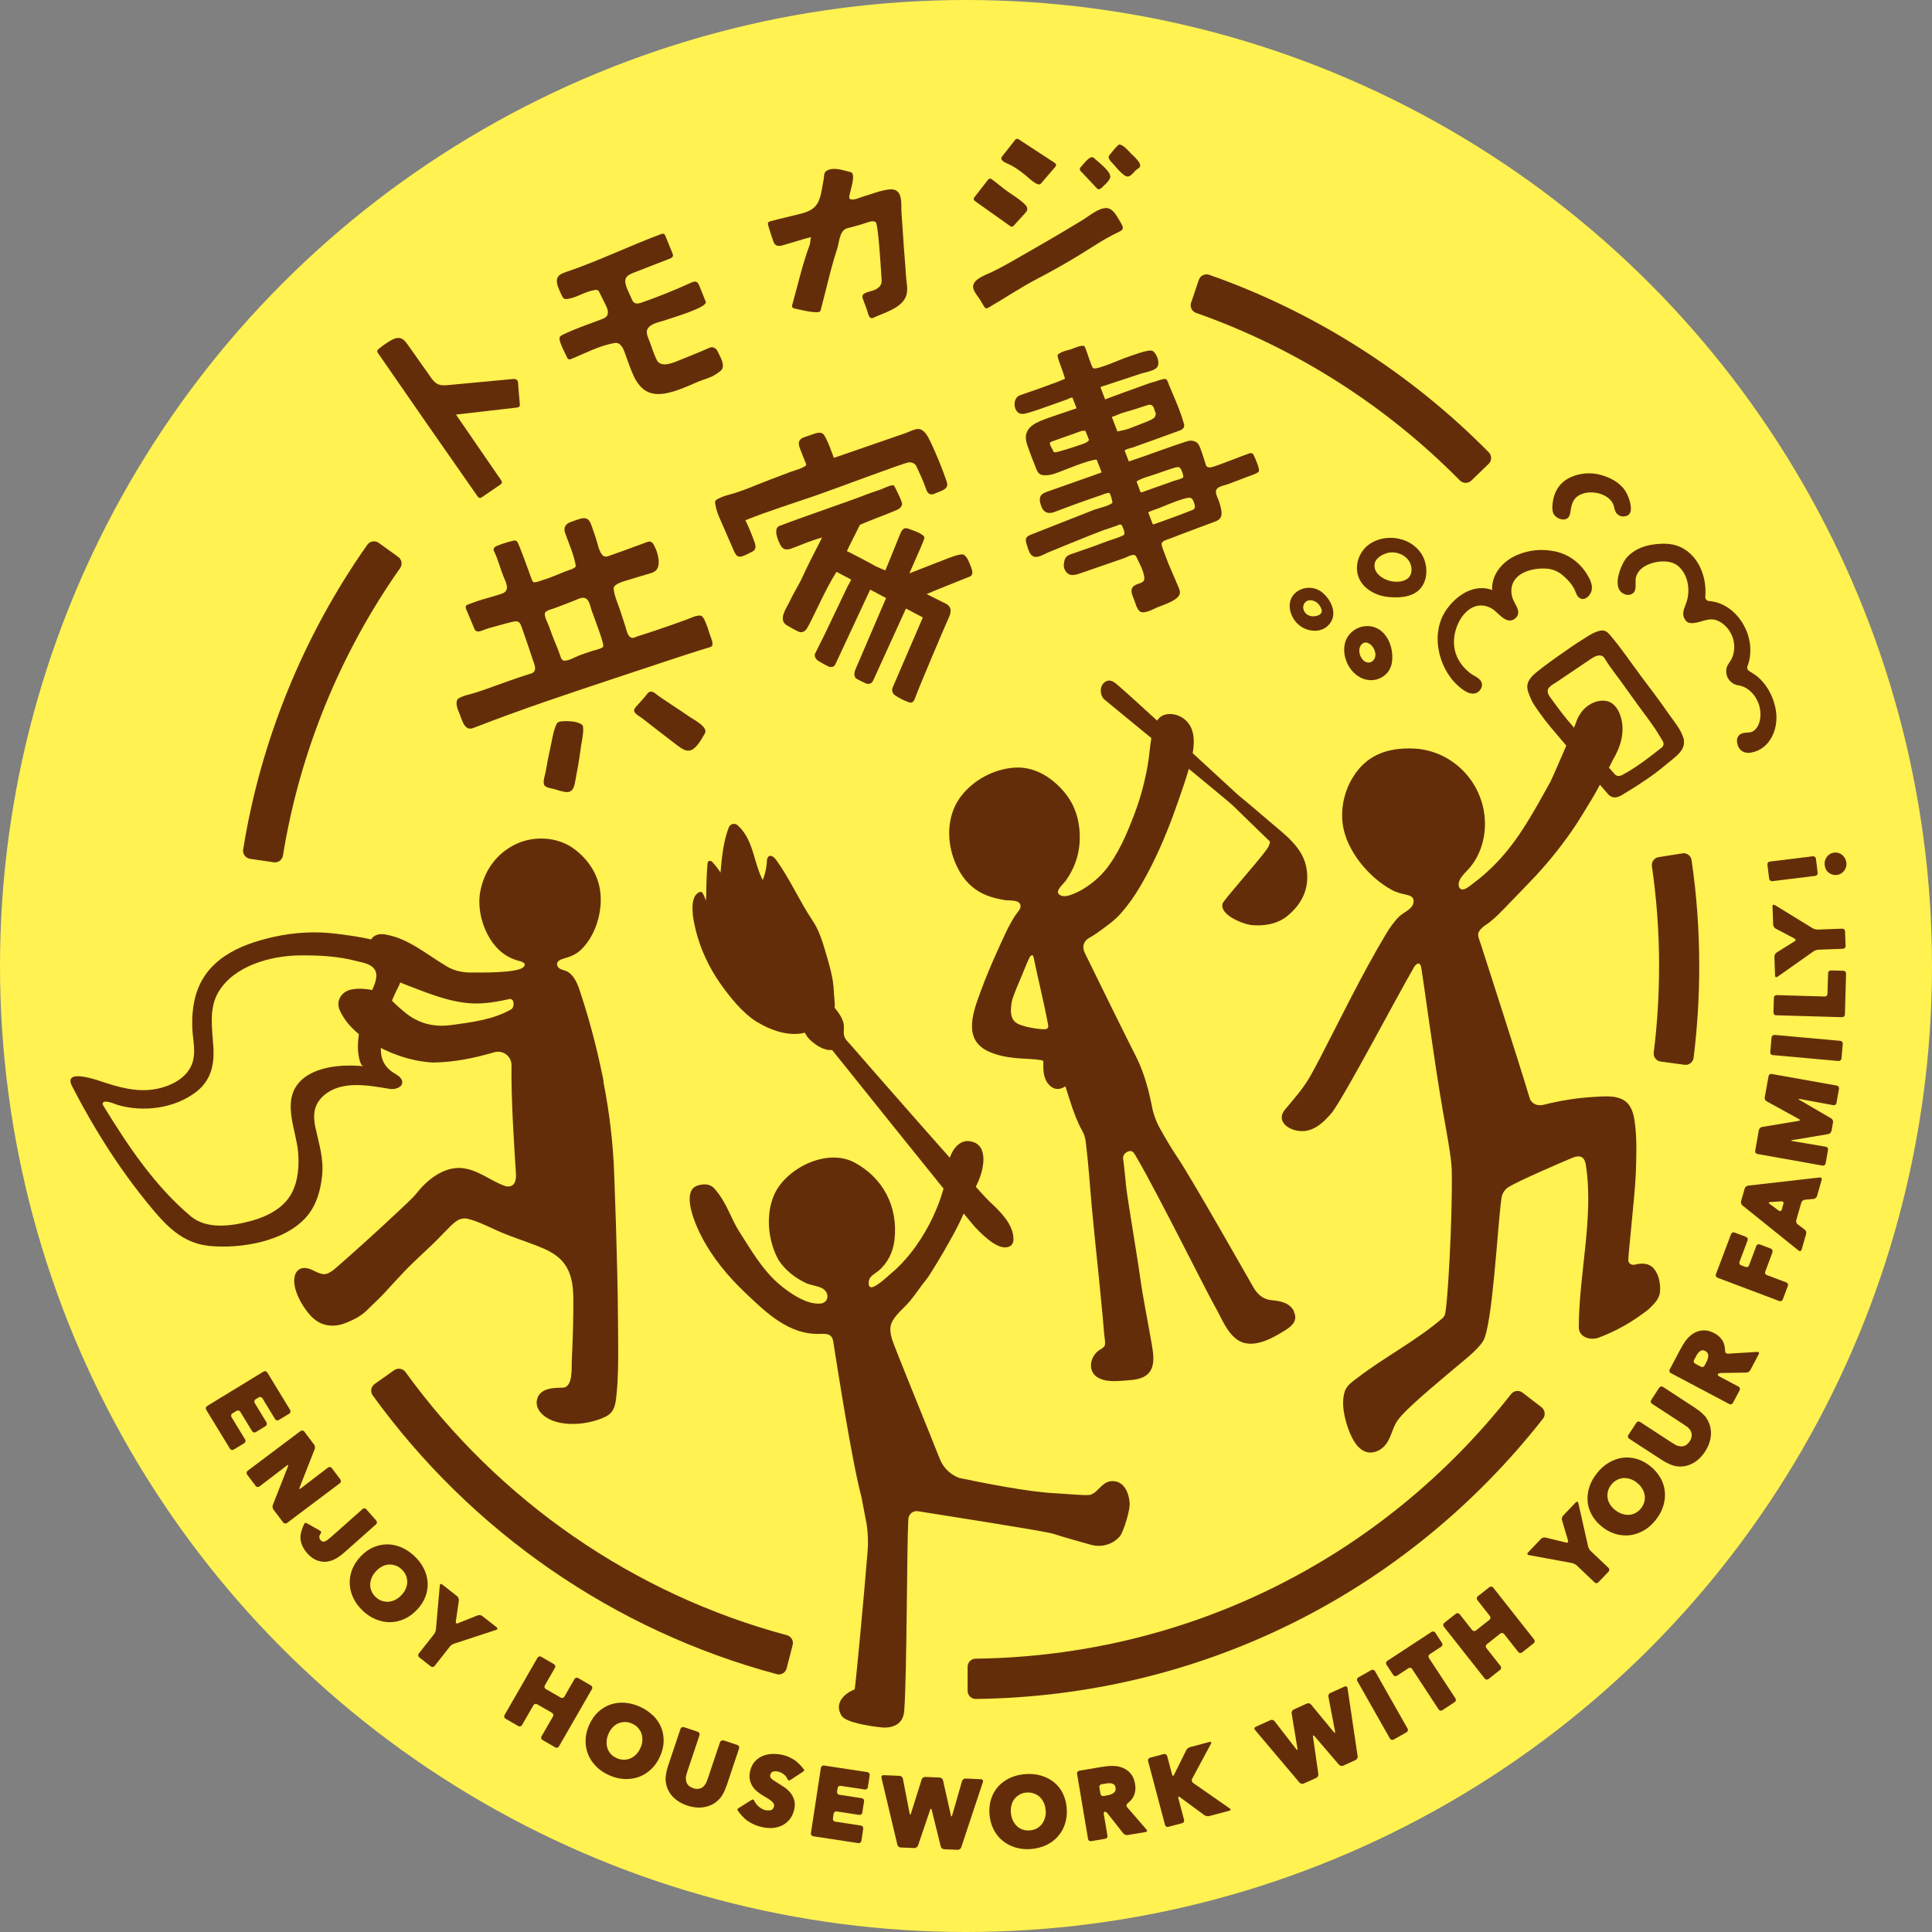 <?xml version="1.0" encoding="UTF-8"?>
<svg id="_レイヤー_1" data-name="レイヤー 1" xmlns="http://www.w3.org/2000/svg" width="274.82" height="274.82" viewBox="0 0 274.82 274.82">
  <rect x="0" y="0" width="274.82" height="274.82" fill="#808080" stroke="none"/>
  <defs>
    <style>
      .cls-1 {
        fill: #fff251;
      }

      .cls-2 {
        fill: #642d0a;
      }
    </style>
  </defs>
  <circle class="cls-1" cx="137.41" cy="137.41" r="137.41"/>
  <g>
    <path class="cls-2" d="M73.52,54.03c-.12-.1-.32-.14-.64-.11-3.03.28-6.05.57-9.08.85-.5.05-1.03.09-1.5-.12-.48-.21-.8-.66-1.1-1.09-1.07-1.51-2.13-3.02-3.2-4.53-.27-.38-.56-.77-1-.91-.52-.16-1.07.1-1.54.38-.56.34-1.09.71-1.59,1.13-.09.07-.17.15-.2.26-.03.14.05.27.13.38,4.67,6.77,9.36,13.52,14.08,20.26.1.14.22.29.38.3.12,0,.24-.07.34-.14.85-.58,1.7-1.16,2.54-1.74.11-.07.22-.16.25-.29.03-.13-.05-.26-.13-.38-2.13-3.1-4.27-6.21-6.4-9.31,2.87-.33,5.75-.66,8.62-.99.15-.02.32-.05.41-.17.07-.1.06-.24.05-.37-.07-.77-.13-1.54-.2-2.32-.04-.51,0-.93-.25-1.12Z"/>
    <path class="cls-2" d="M101.73,49.57c-.21-.19-.48-.25-.91-.06-1.29.58-2.61,1.1-3.92,1.63-.81.33-2.44,1.11-3.23.4-.17-.16-.28-.38-.37-.59-.33-.74-.59-1.5-.85-2.26-.19-.54-.64-1.29-.35-1.87.43-.86,1.85-1.01,2.66-1.32.61-.23,5.96-1.76,5.63-2.58-.28-.71-.57-1.41-.85-2.12-.35-.87-.57-.9-1.46-.49-2.22,1.01-4.48,1.92-6.78,2.72-.36.12-.78.24-1.09.02-.2-.14-.3-.37-.38-.59-.27-.69-1.1-2-.84-2.79.15-.46.64-.68,1.09-.86,1.72-.67,3.44-1.34,5.17-2.01.19-.07.39-.17.46-.36.05-.15-.01-.31-.07-.45-.33-.8-.65-1.61-.98-2.41-.04-.11-.09-.22-.19-.29-.14-.09-.33-.03-.49.03-4.52,1.68-8.87,3.82-13.44,5.36-.47.16-1,.35-1.22.8-.22.43-.08.96.09,1.41.16.43.35.85.56,1.26.06.12.13.24.25.32.14.09.32.08.48.06,1.37-.19,2.55-1.09,3.92-1.28.14-.02.29-.03.41.04.12.07.18.19.24.31.29.59.59,1.18.88,1.77.25.5.49,1.13.17,1.58-.17.24-.46.36-.73.46-1.87.72-3.74,1.32-5.55,2.21-.15.07-.3.15-.39.28-.34.46.82,2.48,1.04,3,.07.18.28.27.47.2,2.05-.82,3.94-1.88,6.15-2.29.13-.02.25-.05.38-.03.81.09,1.11,1.2,1.34,1.84.37,1.01.72,2.07,1.19,3.03.44.89,1.08,1.72,1.98,2.12,1.42.62,3.15.1,4.52-.4.88-.32,1.73-.72,2.6-1.08.84-.35,1.8-.56,2.55-1.08.24-.17.64-.41.81-.65.39-.59-.08-1.52-.35-2.07-.17-.35-.32-.71-.54-.91Z"/>
    <path class="cls-2" d="M127.51,27.12c-.07-.04-.14-.08-.23-.11-.26-.09-.55-.09-.83-.06-1.25.14-2.53.69-3.74,1.03-.41.12-1.71.74-1.9.17-.14-.41,1.14-3.45.18-3.67-1-.23-2.23-.72-3.23-.28-.16.07-.31.16-.4.3-.18.29-.13.74-.2,1.07-.28,1.22-.33,2.97-1.29,3.88-.51.49-1.19.75-1.88.93-1.5.39-3.01.71-4.5,1.12-.19.05-.3.25-.25.44.22.8.49,1.57.75,2.36.26.77.77.77,1.43.57,1.09-.33,2.18-.65,3.26-.97.07-.02.67-.14.69-.2-.12.41-.07.78-.21,1.17-1.03,2.78-1.68,5.7-2.48,8.55-.03.1-.01.2.04.29s.14.14.24.16c.54.1,3.59.92,3.75.34.8-2.92,1.42-5.94,2.37-8.8.28-.83.32-2.43,1.23-2.86.21-.1.45-.14.67-.2.77-.21,1.52-.41,2.28-.67.37-.12.95-.34,1.31-.08.39.28.82,7.98.84,8.27.05.71-.44,1.13-1.04,1.39-.41.18-1.66.31-1.7.9,0,.14.04.27.09.4.18.49.37.99.55,1.48.11.29.23,1.06.56,1.19.05.02.1.03.14.03s.1-.01.15-.03c1.47-.71,3.75-1.26,4.59-2.81.54-.99.18-2.18.12-3.24-.1-1.79-.29-3.58-.39-5.37-.07-1.2-.17-2.4-.25-3.6-.06-.9.17-2.52-.72-3.08Z"/>
    <path class="cls-2" d="M147.59,26.19c.2.07.36.06.47-.07l2.07-2.41c.07-.08.1-.18.08-.28-.01-.1-.07-.19-.16-.25-1.73-1.13-3.44-2.24-5.16-3.37-.16-.1-.36-.07-.48.08l-1.9,2.41c-.06.08-.09.18-.07.28.06.41.85.68,1.17.83.84.4,1.57.97,2.3,1.55.26.2,1.1,1.04,1.68,1.23Z"/>
    <path class="cls-2" d="M156.05,26.81c.07.08.17.11.27.11.26,0,.56-.39.74-.55.33-.3.62-.59.82-.99.42-.87-1.74-2.36-2.26-2.9-.54-.56-1.58,1-1.91,1.31-.14.14-.15.36-.02.51.79.84,1.58,1.68,2.36,2.51Z"/>
    <path class="cls-2" d="M159.71,32.5c.02-.1.01-.21-.04-.34-.13-.35-.39-.71-.58-1.04-.36-.62-.88-1.5-1.7-1.52-1.13-.03-2.43,1.11-3.35,1.67-1.23.75-2.47,1.49-3.71,2.22-1.51.89-3.03,1.77-4.56,2.64-1.55.88-3.14,1.84-4.78,2.61-.81.38-2.74,1.02-2.56,2.2.08.56.72,1.27,1.01,1.75.2.33.4.67.6,1,.07.11.19.18.31.17.06,0,.12-.02.17-.05,2.37-1.37,4.64-2.91,7.06-4.17,1.99-1.04,3.95-2.14,5.87-3.31s3.59-2.34,5.54-3.26c.35-.17.66-.3.72-.57Z"/>
    <path class="cls-2" d="M160.15,25.05c.07.03.15.05.23.06.52.02.91-.71,1.31-.99.14-.1.29-.18.4-.31.46-.54-.89-1.64-1.24-2-.24-.25-1.36-1.57-1.79-1.17-.47.44-.84.94-1.25,1.45-.04.05-.09.11-.1.18-.09.4.56.95.79,1.22.43.5.85,1.01,1.38,1.4.09.06.18.13.28.17Z"/>
    <path class="cls-2" d="M143.71,32.17c.06.05.14.07.21.07.1,0,.19-.04.26-.12.57-.63,1.15-1.25,1.71-1.88.44-.49.24-.85-.24-1.3-.71-.67-1.56-1.16-2.35-1.72-.77-.55-1.48-1.18-2.25-1.74-.16-.11-.38-.08-.49.07l-1.97,2.53c-.06.08-.09.18-.07.27.01.1.07.18.15.24l5.04,3.58Z"/>
    <path class="cls-2" d="M101.83,72.14c.13.54.3,1.02.54,1.57.68,1.56,1.36,3.13,2.04,4.69.15.33.34.71.7.77.53.09,1.28-.42,1.75-.62.88-.38.62-1.06.34-1.79-.35-.94-.74-1.86-1.17-2.76,3.35-1.34,6.84-2.42,10.26-3.6,2.39-.82,12.15-4.52,12.98-4.63.5-.06.92.21,1.08.55.47,1.02.95,2.01,1.32,3.08.09.27.18.54.38.74.37.36.84.11,1.23-.06.51-.23,1.38-.41,1.46-1.08.02-.2-.04-.4-.11-.6-.66-1.91-1.43-3.79-2.3-5.62-.32-.66-.85-1.74-1.72-1.76-.55,0-1.25.4-1.77.58-.67.23-1.35.47-2.02.7-2.73.94-5.47,1.89-8.2,2.83-.03,0-1.05-3.11-1.6-3.45-.36-.23-.84-.1-1.25.04-.39.13-.78.27-1.17.4-.34.12-.72.26-.88.58-.19.36-.04.79.1,1.17.5,1.3.35.87.86,2.18.15.38-1.98.98-2.33,1.11-.95.36-1.89.72-2.84,1.08-1.95.74-3.93,1.65-5.94,2.17-.52.13-1.02.33-1.49.58-.14.07-.29.16-.34.31-.04.12-.02.25,0,.37.03.16.07.32.1.47Z"/>
    <path class="cls-2" d="M82.95,103.47c-.03-.2-.09-.34-.19-.41-.54-.34-1.2-.45-1.83-.47-.4-.01-1.45-.09-1.71.31-.02.03-.04.07-.06.11-.48,1.01-.64,2.32-.88,3.4-.26,1.13-.47,2.27-.67,3.42-.09.52-.56,1.65-.02,2.03.34.23.87.28,1.25.39.53.16,1.06.34,1.61.41,1.17.14,1.26-.95,1.43-1.83.13-.67.25-1.35.37-2.03.15-.87.28-1.74.39-2.61.05-.42.41-1.97.3-2.74Z"/>
    <path class="cls-2" d="M99.92,104.91c.12-.2.23-.39.34-.57.58-.95-1.8-2.07-2.41-2.54-.76-.55-3.68-2.42-4.3-2.9-.18-.14-.34-.29-.54-.4s-.44-.16-.64-.07c-.17.08-.29.24-.4.39-.36.47-.79.9-1.17,1.35-.18.22-.57.55-.6.85-.05.48.84.91,1.16,1.16,1.67,1.31,3.35,2.61,5.04,3.89.65.49,1.4,1.02,2.2.48.54-.37.96-1.03,1.33-1.64Z"/>
    <path class="cls-2" d="M251.43,97.92c-.4-.64-.88-1.21-1.44-1.68-.08-.07-.72-.52-1.18-.79-.23-.14-.34-.43-.24-.68.75-1.93.47-4.32-.79-6.28-1.14-1.78-2.86-2.86-4.7-3-.3-.02-.54-.3-.51-.6.18-2.09-.43-4.19-1.65-5.63-1.07-1.26-2.52-1.93-4.2-1.92-.03,0-.06,0-.09,0-2.32.03-4.01.66-5.18,1.91-.64.68-1.63,2.86-1.27,4.24.13.49.45.85.92,1.04.29.12.63.13.93.01.99-.41.45-1.72.7-2.51.18-.57.58-1.06,1.08-1.39,1.15-.76,3.18-1.08,4.44-.43.3.15.56.38.79.63.72.78,1.07,1.84,1.12,2.89.03.54-.03,1.08-.16,1.6-.2.81-.82,1.69-.45,2.54.12.27.3.54.57.67.26.12.56.11.84.08,1.07-.11,2.06-.76,3.13-.42,1,.32,1.82,1.19,2.24,2.13.43.95.48,2.05.14,3.03-.17.49-.47.84-.72,1.28-.27.46-.25,1.12-.06,1.6.25.63.87,1.15,1.55,1.24,1.47.2,2.6,1.5,3,2.87.24.83.26,1.8-.05,2.61-.15.4-.4.77-.76,1.02-.45.3-.97.18-1.46.3-.26.06-.52.19-.68.41-.19.24-.24.57-.2.87.14,1.07.89,1.68,1.97,1.5,2.68-.45,3.9-3.29,3.59-5.75-.15-1.16-.56-2.35-1.2-3.38Z"/>
    <path class="cls-2" d="M193.16,79.76c-.21.78-.19,1.61.11,2.38.65,1.65,2.47,2.6,4.16,2.77,1.34.13,2.88.11,4.04-.68,1.6-1.09,1.76-3.44.94-5.07-1.33-2.63-4.98-3.41-7.43-1.88-.9.56-1.55,1.47-1.82,2.48ZM197.69,78.6c1.61-.21,3.32,1,3.07,2.76-.2,1.36-1.85,1.55-2.95,1.3-1.12-.25-2.54-1.18-2.26-2.52.17-.82,1.22-1.37,1.98-1.52.05-.01.11-.02.16-.03Z"/>
    <path class="cls-2" d="M231.65,70.76c-.12-.33-.27-.64-.46-.93-.8-1.23-2.19-1.93-3.57-2.3-1.4-.37-3-.23-4.3.4-1.55.74-2.33,2.14-2.48,3.82-.04.41-.05.84.1,1.23.3.79,1.78,1.36,2.27.45.14-.26.17-.56.21-.84.07-.49.18-.98.44-1.41,1.18-1.92,5.3-1.3,5.74.97.08.4.22.81.55,1.06.36.28.79.31,1.21.18,1.03-.33.55-1.91.29-2.63Z"/>
    <path class="cls-2" d="M192.02,95.02c.62.91,1.6,1.63,2.73,1.72,1.51.13,2.94-.85,3.22-2.38s-.18-3.4-1.34-4.47c-.28-.26-.61-.47-.97-.61-1.77-.71-3.83.32-4.33,2.15-.32,1.18-.02,2.54.69,3.59ZM195.62,93.44c-.16.62-.81,1.05-1.46.66-.6-.36-.95-1.28-.75-1.96.1-.33.38-.68.74-.74.24-.04.47.06.67.19.47.31.73.82.82,1.36.03.17.01.33-.03.48Z"/>
    <path class="cls-2" d="M183.65,87.29c.14.38.34.75.59,1.07.15.19.32.36.5.52,1.38,1.17,3.67,1.23,4.63-.5.8-1.44-.18-3.23-1.34-4.15-1.06-.84-2.64-.82-3.68.03-.95.77-1.08,1.97-.7,3.04ZM186.61,85.4c.34.06.68.24.89.47.25.28.6.8.5,1.19-.05.18-.2.32-.36.41-.63.33-1.53.27-1.99-.32-.64-.81-.09-1.94.97-1.75Z"/>
    <path class="cls-2" d="M56.79,140.07c.42-.85.8-1.72.87-2.55.13-1.51-1.59-2.67-2.78-3.19-2.08-.9-4.6-1.18-6.83-1.48-3.03-.41-6.12-.25-9.11.42-4.98,1.11-9.82,3.25-11.19,8.66-.34,1.36-.44,2.77-.4,4.16.04,1.77.62,3.62-.07,5.34-.84,2.08-3.2,3.16-5.28,3.51-2.61.44-5.2-.3-7.65-1.13-.92-.31-5.38-1.79-4.1.69,2.03,3.94,4.28,7.77,6.81,11.42,1.28,1.84,2.62,3.63,4.04,5.36,2.39,2.92,4.71,5.55,8.69,5.95,4.46.44,10.89-.63,13.92-4.28,1.33-1.6,1.9-3.68,2.11-5.72.25-2.42-.44-4.48-.94-6.79-.36-1.66-.37-3.29,1.24-4.66,2.55-2.16,6.38-1.37,9.37-.88.62.1,1.77-.18,1.73-.99-.03-.68-.82-1.03-1.3-1.35-1.98-1.28-1.92-3.23-1.54-5.34.32-1.74.83-3.43,1.46-5.08.25-.65.62-1.34.97-2.05ZM53.52,139.06c-.1.84-.58,1.75-.85,2.4-.96,2.38-1.83,5.22-1.75,7.81.01.4.2,2.34.8,2.4-2.98-.31-7.47-.03-9.44,2.64-2.05,2.77-.1,6.62.13,9.64.15,1.93.01,3.97-.89,5.72-1.12,2.16-3.47,3.36-5.73,3.98-2.74.75-6.36,1.31-8.68-.66-5.13-4.33-8.9-9.99-12.38-15.66-.05-.09-.11-.18-.12-.28-.06-.81,1.83.03,2.12.12,3.64,1.08,8.11.51,11.17-1.85,2.12-1.64,2.61-3.86,2.45-6.4-.16-2.6-.68-5.41.71-7.79,2.22-3.77,7.46-5.18,11.56-5.23,2.74-.03,5.5.12,8.07.8.88.23,2.03.37,2.59,1.18.24.34.29.76.24,1.19Z"/>
    <path class="cls-2" d="M181.11,186.62s.01.02.02.03c0,.01.01.02.02.03-.01-.02-.03-.04-.04-.06Z"/>
    <path class="cls-2" d="M140.82,170.99s-.02-.02-.02-.02c-2-1.96-19.35-21.79-19.77-22.31-.28-.34-.68-.67-.86-1.06-.3-.62-.03-1.35-.17-2-.19-.85-.73-1.59-1.28-2.26.09-.49-.1-1.78-.11-2.28-.05-1.9-.66-3.86-1.19-5.68-.46-1.58-.94-3.09-1.83-4.42-1.86-2.77-3.19-5.86-5.14-8.58-.15-.21-.31-.42-.54-.54-.47-.26-.69,0-.78.4,0-.01-.02-.03-.03-.04-.02,1.02-.22,2.05-.61,2.99-.74-1.44-1.05-3.06-1.59-4.59-.42-1.2-1.04-2.4-1.99-3.22-.4-.35-1.04-.19-1.24.31-.78,2.03-.99,4.26-1.18,6.43-.35-.55-.75-1.07-1.21-1.55-.22-.23-.61-.1-.63.21-.13,1.46-.17,2.91-.19,4.37,0,.32-.03.65-.05.98-.11-.34-.23-.68-.41-1-.06-.11-.14-.23-.26-.26-.08-.02-.16,0-.23.03-.36.14-.63.45-.77.81-.52,1.31-.07,3.42.26,4.74.68,2.67,1.89,5.22,3.47,7.47,1.35,1.91,3.2,4.23,5.21,5.45,1.78,1.08,4.04,1.94,6.2,1.65.2-.03.41-.07.61-.12.18.35.4.69.69.97.75.73,2.01,1.63,3.18,1.48.26.32,19.33,24.13,20.3,25.16,1.63,1.74,3.67,3.49,5,2.76.04-.02.07-.04.11-.07.16-.14.28-.3.34-.51.05-.17.06-.34.05-.52-.06-2.1-1.92-3.85-3.33-5.19Z"/>
    <path class="cls-2" d="M100.94,90.2c-.19-.71-.44-1.42-.76-2.08-.13-.26-.33-.56-.62-.56-.66,0-1.3.36-1.91.58-.71.26-1.42.51-2.13.76-1.6.56-3.21,1.11-4.83,1.61-.26.08-.55.29-.82.22-.61-.16-.75-1.12-.91-1.61-.24-.71-.46-1.42-.69-2.13-.33-1.03-.89-2.19-.98-3.26-.06-.67,1.61-1.09,2.03-1.22,1.01-.32,2.03-.61,3.04-.91.31-.09.62-.19.87-.39.87-.69.34-2.62-.09-3.42-.03-.05-.06-.11-.08-.16-.03-.07-.06-.14-.1-.2-.24-.39-.5-.48-.93-.32-1.08.4-2.17.8-3.26,1.2-.54.2-1.09.39-1.64.58-.38.13-.98.47-1.35.15-.58-.5-.76-1.73-1-2.42-.2-.59-.4-1.17-.6-1.76-.1-.28-.2-.57-.39-.81-.56-.7-1.54-.14-2.22.07-.28.09-.57.18-.81.34-.49.34-.55.85-.37,1.37.52,1.47,1.22,2.99,1.49,4.52.01.08.03.16,0,.23-.11.31-1.2.59-1.5.72-.63.26-1.25.52-1.89.76-.56.21-1.12.42-1.7.59-.23.07-.7.26-.94.14-.18-.1-.65-1.64-.67-1.64-.15-.46-1.28-3.44-1.47-3.84-.08-.16-.17-.34-.34-.4-.13-.05-.29-.02-.43.02-.77.19-1.48.4-2.21.7-.13.05-.26.11-.36.21s-.18.23-.16.37c0,.09.05.17.09.25.55,1.13.85,2.41,1.33,3.57.34.82.97,1.95-.18,2.39-.94.36-2.62.76-3.57,1.09-.42.15-.84.31-1.26.46-.14.05-.29.11-.35.24-.07.15,0,.32.05.47.38.9.76,1.81,1.14,2.71.04.1.09.21.17.29.13.13.33.17.51.14.43-.07.91-.33,1.34-.45.64-.18,3.4-.96,3.81-.99.6-.05.75.38.93.87.56,1.57,1.09,3.14,1.61,4.72.14.44.44,1.03.19,1.48-.21.37-.65.4-1.01.52-.52.17-1.03.33-1.55.51-.98.34-1.95.69-2.92,1.04-.86.31-1.72.62-2.59.91-.56.19-1.15.32-1.72.49-.3.09-1.03.34-1.18.62-.26.46.02,1.33.22,1.75.41.86.7,2.79,2.04,2.27,6.64-2.59,13.38-4.84,20.14-7.08,2.36-.78,4.72-1.56,7.08-2.35,2.14-.71,4.3-1.42,6.45-2.07.09-.03.18-.06.25-.12.36-.33-.17-1.36-.27-1.73ZM85.27,92.29c-.34.13-.71.21-1.01.3-.64.21-1.28.43-1.91.66-.49.18-1.93,1.05-2.38.6-.14-.14-.21-.35-.27-.54-.32-1-.78-1.96-1.14-2.94-.16-.45-.33-.9-.49-1.34-.15-.41-.81-1.57-.49-1.94.28-.32.87-.42,1.25-.56.49-.18.97-.36,1.46-.55.49-.19.97-.38,1.46-.57.57-.23,1.28-.67,1.8-.1.35.38.45,1.08.62,1.56.56,1.55,1.88,4.93,1.61,5.15-.14.12-.31.2-.5.27Z"/>
    <path class="cls-2" d="M137.15,78.93c-.43-.3-2.34.5-2.77.67-1.68.66-3.36,1.31-5.03,1.96.36-.83.73-1.65,1.09-2.47.32-.74.78-1.73,1.04-2.5.19-.56-1.45-1.08-2.14-1.34-.18-.07-.38-.14-.57-.11-.37.06-.58.46-.72.81-.57,1.41-1.14,2.81-1.71,4.22-.12.29-.4.97-.4.97,0,0-1.29-.51-1.67-.75-.41-.27-3.11-1.66-3.44-1.82-.12-.06-.24-.12-.36-.17-.03-.01,1.5-3.05,1.67-3.38.06-.11.11-.23.17-.35,0,0,0-.02.01-.02,1.72-.74,3.5-1.37,5.23-2.1.45-.19.69-.47.77-.81.08-.35-1.09-2.57-1.09-2.56,0-.03-.01-.06-.03-.08-.23-.29-1.56.4-1.83.49-.97.33-1.94.66-2.89,1.04-1.08.44-8.84,3.11-11.6,4.18-.98.38-.16,2.22.19,2.82.4.68,1.01.6,1.66.34,1.4-.54,2.78-1.13,4.22-1.51-.03.04-.06.09-.08.13-.12.22-.22.44-.33.66-.82,1.6-1.65,3.2-2.4,4.84-.52,1.16-1.28,2.29-1.82,3.48-.36.79-1.69,2.55-.46,3.33.04.03,1.66,1.02,2.01,1.03.24,0,.47-.06.66-.23.21-.19.34-.44.47-.68,1.33-2.56,2.45-5.24,3.99-7.68l2.08,1.1c-.11.34-.42.78-.54,1.05-.21.45-.43.89-.64,1.34-.43.89-.85,1.79-1.28,2.68-.43.89-.85,1.79-1.28,2.68-.37.78-1.39,2.76-1.4,2.81-.1.28.02.57.25.83s1.69,1.01,1.8,1.03c.2.03.42.04.6-.07.16-.1.24-.28.32-.45,1.63-3.49,3.25-6.98,4.88-10.47l2.26,1.2c-1.42,3.31-2.84,6.62-4.26,9.93-.16.37-.32.78-.21,1.16.03.1.07.19.13.27.12.18,1.52.82,1.6.83.23.04.45.03.64-.11.16-.12.25-.31.33-.49,1.53-3.37,3.07-6.73,4.6-10.1l2.4,1.27-4.29,9.96c-.17.4-.03.86.32,1.1.58.4,1.22.72,1.88.97.16.06.34.11.5.07.27-.08.39-.37.49-.64.49-1.41,4.41-10.62,4.68-11.18.28-.57.56-1.28.21-1.81-.17-.26-.46-.41-.74-.54-.84-.42-1.68-.83-2.51-1.25.33-.18,5.83-2.38,6-2.44.1-.04.2-.07.28-.13.19-.15.26-.42.22-.65-.06-.38-.28-.87-.43-1.24-.16-.4-.37-.85-.73-1.1Z"/>
    <path class="cls-2" d="M178.34,64.77c-.04-.09-.09-.19-.18-.25-.15-.11-.35-.06-.53,0-.56.17-4.58,1.79-5.29,1.94-.09.02-.19.04-.28.03-.19-.01-.44-.09-.5-.27-.23-.71-.3-.95-.54-1.68-.5-1.49-.64-1.67-1.4-1.84-.31-.07-.63.03-.93.12-2.19.7-5.9,2.1-8.12,2.82l-.6-1.56c.28-.24.91-.34,1.2-.44.5-.17,2.59-.93,3.09-1.11.99-.37,2.45-.89,3.44-1.25.28-.1.6-.23.7-.51.05-.13.07-.28.03-.42-.62-2.15-1.28-3.51-2.17-5.65-.1-.25-.14-.52-.34-.71-.04-.04-.08-.07-.13-.08-.04-.01-.09-.01-.13,0-.6.05-1.11.33-1.68.46-.52.12-1.01.35-1.53.52-.29.09-4.77,1.72-5.26,1.92l-.66-1.74c.3-.14.65-.23.96-.33.69-.23,4.07-1.36,4.76-1.58.63-.2,1.74-.37,2.24-.81.62-.54.12-1.94-.47-2.38-.03-.02-.07-.05-.1-.06-.65-.26-3.1.76-3.74.95-.57.17-4.15,1.8-4.67,1.52-.25-.13-.8-2.11-1.15-2.94-.03-.07-.06-.14-.12-.19-.09-.08-.23-.07-.35-.06-.67.07-1.35.49-2,.62-.44.09-.87.26-1.25.5-.07.04-.14.09-.18.17-.04.09-.03.19,0,.29.1.5.78,2.16,1.04,3.1-1.04.52-5.33,1.97-6.42,2.36-.91.32-.98,1.78-.33,2.39.57.53,1.43.1,2.07-.07.63-.17,4.34-1.52,4.95-1.73.17-.06.33-.16.5-.22.12-.04.21-.06.28-.04l.59,1.52c-1.15.41-4.05,1.33-5.17,1.81-1.61.69-2.46,1.62-1.85,3.4.43,1.27.71,1.92,1.19,3.17.34.9.55,1.2,1.63,1.14.5-.03.99-.19,1.47-.36.66-.23,4.53-1.87,5.59-1.86l.7,1.8s-.04.04-.06.05c-1.79.63-5.88,2.08-7.67,2.71-.86.3-1.22.65-1,1.59.29,1.26.93,1.74,2.19,1.24,1.38-.55,5.07-1.88,6.48-2.34.36-.12.69-.29,1.08-.32.02,0,.05,0,.07,0,.03.01.05.04.07.07.03.06.05.12.08.18l.1.25c.03.1.06.2.08.3.04.15.07.3.11.45.01.06.02.12-.01.17-.09.12-.4.25-.55.33-.22.13-1.73.54-1.97.63-.93.37-2.37.94-3.3,1.3-1.87.73-3.73,1.47-5.6,2.2-.68.27-1.03.47-.82,1.25.09.32.19.63.3.94.12.32.26.64.52.85.63.53,1.68-.2,2.3-.45.98-.4,1.96-.81,2.95-1.21.97-.4,1.93-.79,2.9-1.17.49-.19,1.49-.58,1.98-.77.25-.09,1.74-.57,1.98-.67.16-.07.36-.2.54-.13.1.04.16.15.2.25.15.33.3.68.3,1.04,0,.03,0,.07-.02.1-.01.03-.04.05-.07.07-.34.26-1.99.77-2.39.91-.46.17-1.42.53-1.88.7-.92.33-1.85.65-2.77.97-.69.24-1.26.34-1.42,1.13-.12.56-.14.92.15,1.4.6.99,1.62.52,2.5.22,1.38-.48,4.5-1.55,5.87-2.03.33-.12.92-.46,1.27-.45.43.02.4.19.62.63.39.79.81,1.59.95,2.46.16.94-.64.84-1.31,1.22-.79.44-.47,1.24-.17,1.95.2.48.45,1.6.97,1.83.66.28,1.81-.4,2.41-.65.79-.33,3.19-1.04,3.18-2.09,0-.3-.13-.59-.25-.87-.46-1.08-.92-2.15-1.38-3.23-.2-.47-.38-1.02-.59-1.55-.08-.17-.14-.36-.2-.54-.07-.2-.22-.57-.18-.77.07-.42.85-.59,1.17-.71.54-.21,1.09-.42,1.63-.63,1.09-.42,3.77-1.41,4.86-1.82,1.08-.41.93-1.24.71-2.13-.17-.7-.29-.89-.55-1.57-.49-1.29.85-1.3,1.76-1.65,1.04-.4,1.58-.6,2.62-1,.49-.19,1.17-.36,1.58-.7.28-.24-.38-1.73-.67-2.35ZM161.73,68.45s.06-.06.1-.07c.49-.25.97-.45,1.5-.6.75-.21,3.05-1.06,3.81-1.27.18-.05.37-.09.55-.05.35.08.71,1.25.62,1.42-.12.23-1.01.42-1.26.5-.57.2-2.73.98-3.3,1.17-.27.09-.53.19-.8.29-.05.02-.11.04-.16.06-.17.07-.35.14-.52.12-.01,0-.02,0-.03-.01l-.55-1.46s.01-.07.04-.1ZM158.23,59.28c.55-.16,1.03-.44,1.59-.59.54-.14,2.69-.81,3.22-1,.24-.09.51-.17.74-.07.37.16.39.59.52.92.16.4.14.29,0,.72-.06.19-.35.33-.51.42-.34.2-2.3.94-2.67,1.09-.4.16-.81.3-1.23.41-.18.05-.36.06-.54.1-.13.03-.27.08-.4.1l-.79-2.06s.04-.02.06-.03ZM154.9,62.6c-.2.4-1.09.62-1.39.73-.31.12-1.87.62-2.2.7-.22.05-1.22.42-1.4.27-.05-.05-.08-.11-.11-.18-.19-.45-.18-.3-.38-.75-.06-.14-.12-.31-.03-.44.01-.01.02-.03.04-.04.03-.02.07-.04.1-.05.6-.21,2.9-1.05,3.51-1.25.33-.11.99-.44,1.37-.28l.49,1.25s0,.02,0,.02ZM169.87,72.39s-.02.02-.03.03c-.07.06-.15.1-.24.13-1.26.51-4.12,1.57-5.41,2-.07.02-.14.04-.21.03l-.65-1.71s.07-.04.11-.06c.63-.27,1.28-.46,1.92-.73.66-.28,3.08-1.28,3.81-1.28.14,0,.29.05.39.15.18.19.37.73.41,1.02.02.14-.01.3-.11.41Z"/>
    <path class="cls-2" d="M226.06,82.25c-.99-1.96-2.77-3.41-4.93-3.83-1.88-.37-3.64-.2-5.4.56-1.96.84-3.59,2.71-3.48,4.94-2.49-.91-4.87.69-6.19,2.39-2.76,3.38-1.55,8.59,1.26,11.16.42.39.92.79,1.45,1.03.38.17.83.23,1.22.08.47-.18.87-.75.81-1.27-.1-.84-1.11-1.11-1.68-1.56-2.03-1.6-2.79-3.85-1.99-6.33.68-2.12,2.56-4.12,4.91-2.95.86.43,1.54,1.55,2.46,1.77.51.12,1.08-.17,1.33-.62.29-.52.04-1.11-.22-1.58-.41-.73-.7-1.42-.61-2.29.23-2.36,3.19-3.05,5.15-2.85.82.08,1.57.44,2.19.97.64.55,1.35,1.31,1.68,2.09.17.39.29.86.67,1.1.63.41,1.27-.12,1.56-.67.38-.71.15-1.47-.19-2.15Z"/>
    <path class="cls-2" d="M160.66,213.53c-.13-1.18-.7-2.57-2-2.81-1.79-.33-2.29,1.49-3.55,1.91-.5.16-4.18-.19-5.16-.23-3.51-.16-9.99-1.43-13.43-2.15-.01,0-1.98-.56-2.84-2.73-1.43-3.64-6.41-15.79-6.77-16.95-.26-.84-.37-1.65-.12-2.3.44-1.16,1.78-2.18,2.59-3.13.87-1.03,1.59-2.18,2.44-3.21.59-.72,3.97-6.39,4.91-8.54.77-1.65,1.52-3.31,2.26-4.98,1-2.01,1.7-5.58-.91-6.05-1.87-.41-3.11,1.81-3.25,3.66-.62,5.33-3.91,11.68-8.14,15.18-.33.27-1.79,1.67-2.59,1.89-.54.15-.57-.46-.52-.83.11-.75.82-1.03,1.34-1.46,1.34-1.1,2.1-2.67,2.31-4.37.58-4.83-1.69-8.96-5.73-11.09-3.94-2.07-9.8.88-11.42,4.71-1.2,2.84-.82,6.51.67,9.19.95,1.45,2.35,2.54,3.91,3.28.69.32,1.87.41,2.45.83.97.7.68,1.96-.35,2.07-2.03.23-4.59-1.59-6.03-2.84-2.33-2.02-3.9-4.79-5.55-7.35-1.17-1.83-1.78-3.98-3.16-5.67-.3-.37-.92-1.54-2.84-.9-1.92.64-.98,4.1.55,7.11,1.57,3.09,3.83,5.8,6.33,8.17,2.98,2.83,6.19,5.96,10.6,5.8.57-.02,1.23-.05,1.59.38.2.24.25.56.3.86.6,3.78,2.64,16.93,4,22.01l.72,3.79s.32,1.85.14,3.93c-.58,7.16-1.72,19.22-1.84,19.6-1.6.64-2.94,2.05-1.84,3.77.61.92,3.84,1.46,5.83,1.65.68.05,2.95.02,3.07-2.47.37-5.02.37-23.23.56-26.81,0-.12.01-.26.02-.4.05-.68.67-1.19,1.34-1.09.26.04.51.08.69.11,3.73.6,17.19,2.7,18.5,3.08,1.8.58,3.63,1.08,5.45,1.59,1.57.44,3.19-.1,4.13-1.24.43-.52,1.58-3.89,1.34-4.95Z"/>
    <path class="cls-2" d="M239.52,105.31c.25,1.46-1.34,2.44-2.3,3.26-1.16.98-2.36,1.89-3.63,2.71-.92.63-1.9,1.2-2.84,1.79-.65.4-1.37.57-1.96-.05-.04-.04-5.37-6.18-8.32-9.71-.99-1.18-2.32-3.1-2.51-3.49-.23-.46-.43-.94-.59-1.43-.31-.95,0-1.62.69-2.32.99-1.01,5.99-4.46,6.79-4.93.79-.47,1.42-.99,2.32-1.3.31-.11.65-.2.96-.14.47.1.8.5,1.09.87,1.47,1.74,2.76,3.66,4.12,5.49,1.32,1.79,2.7,3.54,3.95,5.38.78,1.13,1.84,2.31,2.2,3.65.01.08.04.15.04.22ZM236.28,106.42c.7-.55.21-1.03-.15-1.64-.93-1.6-2.09-3.04-3.17-4.53-.79-1.1-1.57-2.2-2.37-3.3-.74-1.03-1.56-2.02-2.22-3.11-.12-.19-.24-.41-.45-.52-.57-.29-1.28.18-1.73.48-1.57,1.06-3.14,2.12-4.71,3.18-.36.24-.83.48-1.12.81-.55.63.12,1.36.51,1.88.03.04.06.09.1.14.35.5.91,1.24,1.4,1.87.49.63,2.13,2.55,3.43,4.02,1.72,1.95,3.82,4.36,3.9,4.44.26.25.59.35,1.09.08,1.97-1.05,3.75-2.44,5.5-3.82Z"/>
    <path class="cls-2" d="M234.91,180.14c-.68-.51-1.58-.44-2.4-.24-.4.07-.78-.11-.88-.52-.1-.41.93-9.24,1.06-12.48.07-2.22.17-4.49-.08-6.69-.12-1.04-.26-2.2-.92-3.07-1.11-1.46-3.34-1.2-4.95-1.11-2.08.12-4.15.42-6.17.88-.08.02-.48.11-.94.23-1.58.37-2.01-.83-2.01-.83-1.49-5.03-6.91-21.77-6.99-22.03-.34-1.11-.78-1.5.41-2.5,1.5-.95,2.76-2.38,3.99-3.64,1.15-1.19,2.31-2.37,3.44-3.58,2.13-2.3,4.07-4.76,5.8-7.38.44-.67,1.48-2.38,2.27-3.69.56-.93,1.92-3.48,2.45-4.53.17-.35.3-.6.34-.69,1.19-1.98,1.93-4.23,1.15-6.51-.21-.62-.56-1.22-1.07-1.63-.85-.68-2.07-.54-2.99-.07-1.26.64-1.96,1.75-2.35,3.03-.05.16-3.25,7.61-3.55,8.15-2.26,4.05-4.46,8.22-7.72,11.56-1.01,1.04-2.08,2-3.25,2.86-.44.31-1.57,1.42-2,.53-.06-.12-.06-.25-.06-.38-.03-.76.81-1.55,1.3-2.08,1.9-2,2.68-4.97,2.38-7.68-.58-5.26-4.91-9.41-10.23-9.58-3.57-.11-6.59.9-8.56,4.2-1.17,1.95-1.68,4.31-1.38,6.57.5,3.75,3.7,7.57,6.98,9.35.7.38,1.37.53,2.13.7.66.15,1.09.41.94,1.16-.17.9-1.42,1.33-2.03,1.93-.75.75-1.36,1.63-1.9,2.54-3.42,5.72-6.31,11.73-9.38,17.64-.44.84-.89,1.68-1.35,2.51-.98,1.74-2.33,3.24-3.6,4.76-1.15,1.38,0,2.56,1.44,2.94,2.28.6,3.94-.96,5.29-2.57,2.2-3.11,8.78-15.7,11.67-20.71,0,0,.79-1.13,1,.27.31,1.85,1.81,13.09,2.99,19.92.39,2.28,1.29,6.86,1.33,8.77.12,6.76-.59,19.44-.98,20.56-.06.16-.15.3-.26.43-3.79,3.27-8.18,5.5-12.11,8.5-.71.54-1.53,1.06-1.85,1.92-.43,1.29-.26,2.71.06,4,.35,1.43,1.19,3.85,2.65,4.55.92.44,1.92.15,2.66-.48,1.26-1.08,1.25-2.76,2.21-4,.72-.92,1.6-1.72,2.46-2.51,2.07-1.91,7.19-6.14,7.57-6.47.75-.68,1.52-1.36,2.07-2.22,1.32-2.33,2.02-16.16,2.58-20.26.12-.98.79-1.47.97-1.59.02,0,.03-.02.05-.03,1.47-.91,7.59-3.54,8.96-4.11.47-.19,1.02-.38,1.46-.13.42.25.53.79.6,1.27,1.1,7.43-1.04,15.47-1.03,23,.07,1.38,1.7,1.82,2.84,1.39,2.62-.98,4.86-2.3,7.03-3.98.72-.7,1.56-1.43,1.68-2.49.11-1.28-.19-2.78-1.19-3.66Z"/>
    <path class="cls-2" d="M185.88,123.77c-.4-3.16-3.06-4.99-5.31-6.93-1.49-1.28-2.98-2.55-4.5-3.8-.26-.21-16.5-15.26-17.51-15.94-.39-.26-.82-.42-1.27-.16-1.01.59-.81,2.05-.17,2.58.96.8,1.87,1.55,2.78,2.29,0,0,14.6,11.94,15.48,12.78,1.75,1.69,3.48,3.41,5.24,5.09,0,0,.14.38-.51,1.25-1.27,1.76-6.05,7.08-6.2,7.6-.46,1.6,2.88,2.93,4.13,3.06,1.73.17,3.64-.14,5.02-1.25,2.13-1.72,3.17-3.86,2.83-6.57Z"/>
    <path class="cls-2" d="M35.56,122.16l3.39.5c.62.09,1.2-.34,1.3-.96,2.36-14.63,8.1-28.72,16.66-40.88.36-.52.25-1.23-.26-1.6l-2.78-2c-.52-.37-1.25-.26-1.62.27-9.08,12.89-15.17,27.83-17.66,43.35-.1.63.34,1.23.97,1.32Z"/>
    <path class="cls-2" d="M56.09,194.89l-2.8,1.98c-.52.37-.65,1.1-.27,1.62,14.07,19.45,34.4,33.48,57.47,39.65.62.17,1.26-.21,1.41-.83l.85-3.32c.16-.61-.21-1.23-.82-1.39-21.77-5.83-40.95-19.08-54.25-37.43-.37-.51-1.08-.63-1.59-.27Z"/>
    <path class="cls-2" d="M219.28,200.18l-2.72-2.09c-.5-.38-1.21-.29-1.61.21-18.55,23.6-46.2,37.26-76.17,37.64-.63,0-1.14.52-1.14,1.15v3.43c0,.64.53,1.16,1.17,1.15,31.75-.39,61.03-14.86,80.67-39.86.4-.5.3-1.24-.21-1.63Z"/>
    <path class="cls-2" d="M239.32,121.39l-3.38.53c-.62.1-1.05.68-.96,1.3.67,4.64,1.02,9.38,1.02,14.1,0,4.14-.25,8.31-.76,12.4-.08.63.36,1.2.98,1.28l3.39.46c.63.09,1.22-.36,1.3-1,.54-4.34.81-8.76.8-13.16,0-5-.37-10.03-1.09-14.95-.09-.63-.69-1.07-1.32-.97Z"/>
    <path class="cls-2" d="M170.53,39.81l-1.1,3.25c-.2.6.12,1.24.71,1.45,14.07,4.94,27,13.16,37.52,23.83.44.45,1.16.46,1.62.03l2.47-2.38c.46-.44.48-1.18.03-1.64-11.15-11.32-24.86-20.03-39.78-25.26-.6-.21-1.27.12-1.47.72Z"/>
    <path class="cls-2" d="M184.09,186.59s-.03-.06-.04-.09c-.62-1.19-1.88-1.43-3.1-1.54-1.33-.12-2.06-.85-2.64-1.81-.25-.42-8.8-15.52-10.75-18.4-.94-1.4-1.79-2.85-2.61-4.32-.02-.03-.03-.06-.05-.09-.4-.75-.7-1.55-.92-2.38-.2-.77-.7-4.42-2.52-7.94-.84-1.63-5.23-10.51-7.12-14.4-.53-1.08-.05-1.72.33-2.03.19-.16.87-.5,1.5-.96,1.15-.85,2.36-1.66,3.31-2.75.99-1.13,1.85-2.35,2.62-3.64,1.52-2.55,2.79-5.24,3.9-7.99.55-1.35,1.05-2.72,1.53-4.1.53-1.54,1.09-3.08,1.54-4.65.64-2.24,1.57-5.6-.7-7.28-.75-.55-1.78-.82-2.69-.55-.98.3-1.37,1.2-1.63,2.11-.37,1.25-.45,2.57-.61,3.85-.2,1.58-.54,3.15-.95,4.69-.32,1.19-.7,2.37-1.14,3.52-1.05,2.76-2.31,5.77-4.23,8.06-1.1,1.31-2.88,2.67-4.5,3.28-.55.21-1.24.46-1.81.16-.15-.08-.27-.21-.31-.38-.1-.51.8-1.27,1.08-1.65.41-.58.77-1.19,1.07-1.83.58-1.27.91-2.65.94-4.05.06-2.68-.65-5.06-2.48-7.08-1.74-1.92-4.08-3.32-6.75-3.16-2.92.18-5.86,1.73-7.64,4.05-1.61,2.09-1.98,4.79-1.51,7.26.24,1.24.69,2.44,1.33,3.54.9,1.55,2.22,2.72,3.9,3.36.83.32,1.71.51,2.59.65.61.09,1.92-.1,2.12.68.14.52-.39.98-.65,1.37-1.07,1.59-1.85,3.48-2.65,5.23-.84,1.84-1.62,3.71-2.32,5.61-1.04,2.84-2.63,6.79.92,8.55,1.18.58,2.53.86,3.83,1,1.3.14,2.61.1,3.89.33.07.01.14.03.19.08.05.06.05.14.05.22,0,.29-.01.58,0,.88.02.35.06.71.15,1.05.17.68.54,1.29,1.16,1.66.6.35,1.28.18,1.83-.18.47,1.42.88,2.87,1.43,4.26.27.68.57,1.34.92,1.99.37.67.47,1.03.56,1.77.39,3.16.59,6.35.88,9.52.31,3.34.67,6.67,1.01,10.01.17,1.71.34,3.43.5,5.14.08.84.15,1.67.21,2.51.02.29.28,1.56.02,1.8-.12.11-.25.23-.39.33-1.47.72-2.11,2.84-.78,3.92,1.24.92,3.03.68,4.48.57.63-.05,1.27-.1,1.87-.31,2.36-.82,1.84-3.28,1.51-5.2-.53-3.07-1.17-6.13-1.6-9.22-.23-1.71-.81-5.19-1.28-8.16-.38-2.35-.69-4.38-.73-4.99-.02-.23-.19-2-.34-3.21-.04-.32-.14-.66.04-.96.19-.32.65-.63,1.03-.56.34.06.51.43.67.7.07.12.14.23.21.35,2.89,4.96,9.97,19.18,11.08,21.1.91,1.56,1.55,3.46,3.03,4.59,2.13,1.63,5.13-.11,7.04-1.32.98-.62,1.68-1.41,1.15-2.52ZM148.61,146.4c-.09,0-.19,0-.28,0-.11,0-.21,0-.32-.02-.9-.09-1.83-.24-2.69-.53-.29-.1-.58-.22-.83-.4-.5-.37-.68-1.01-.69-1.61,0-.58.06-1.28.25-1.83.34-.98.74-1.93,1.15-2.88.4-.93.75-1.88,1.18-2.8.03-.07.07-.14.11-.21.09-.12.41-.51.53.05,0,.03.01.04.02.06.66,3.22,1.47,6.41,2.07,9.65,0,.16-.02.54-.5.52Z"/>
    <path class="cls-2" d="M85.86,153.8c-.72-3.62-1.62-7.24-2.71-10.77-.21-.69-.43-1.38-.66-2.07-.33-.99-.85-2.29-1.84-2.78-.46-.23-1.2-.25-1.38-.83-.19-.62.48-.88.96-1.01.84-.23,1.67-.56,2.32-1.16.62-.56,1.13-1.24,1.54-1.97.84-1.48,1.3-3.2,1.36-4.9.02-.48,0-.97-.06-1.45-.3-2.48-1.71-4.6-3.69-6.08-2.34-1.76-5.73-1.95-8.35-.69-2.78,1.34-4.49,3.82-5.04,6.75-.57,3.06.84,7.12,3.44,8.91.56.39,1.19.68,1.85.87.47.13,1.5.35.82.98-.87.81-6.09.76-7.5.73-.1,0-.19,0-.29,0-.04,0-.07,0-.06,0-1.14-.06-2.25-.34-3.25-1.01-2.64-1.57-5.17-3.75-8.24-4.34-2.08-.52-3.03.97-2.37,2.92.84,2.47,3.25,3.52,5.51,4.37,2.93,1.11,5.79,2.3,8.97,2.46,1.73.08,3.57-.24,5.25-.61.75-.17.79,1.16.27,1.46-2.55,1.46-5.54,1.82-8.41,2.22-2.05.28-3.84.03-5.64-1.03-.65-.39-1.23-.89-1.8-1.38-.94-.81-1.99-2.11-3.21-2.44-1.24-.24-2.58-.46-3.81-.16-1.33.34-2.09,1.65-1.51,2.92.9,1.97,2.5,3.4,4.32,4.52,2.57,1.57,5.5,2.62,8.46,2.88.19.02.37.03.56.03,2.97-.04,5.83-.64,8.65-1.46,1.23-.36,2.46.58,2.44,1.86-.07,5.02.4,11.78.63,15.36.14,2.16-1.19,1.92-1.58,1.8-1.99-.72-3.49-2.06-5.58-2.47-2.75-.54-5.27,1.39-6.85,3.36-.84,1.04-1.92,1.94-2.88,2.87-1.76,1.69-7.07,6.49-7.95,7.22-.66.55-1.66,1.66-2.57,1.56-.92-.1-1.62-.8-2.53-.87-.79-.06-1.33.39-1.52,1.13-.47,1.83,1.18,4.58,2.44,5.84,1.36,1.36,3.13,1.52,4.88.82,1.12-.45,2.22-1.02,3.07-1.9.79-.81,1.66-1.56,2.42-2.4.91-1,1.82-2,2.76-2.98,1.76-1.85,3.73-3.49,5.48-5.35-.01.01-.03.03-.04.04.71-.68,1.4-1.55,2.26-2.04.32-.18.9-.27,1.26-.18,1.72.42,3.28,1.3,4.9,1.98,1.62.68,3.36,1.23,5.02,1.88,1.66.65,3.21,1.38,4.17,2.96,1.25,2.06.98,4.7.99,7.01,0,1.65-.17,5.83-.2,6.27-.07,1,.24,3.95-1.35,3.95-1.29,0-3.1.06-3.56,1.54-.46,1.49.91,2.65,2.15,3.13,2.28.87,5.4.49,7.57-.56,1.37-.66,1.44-2.02,1.57-3.37.11-1.11.16-2.23.19-3.34.06-2.23.01-4.47,0-6.7-.03-4.6-.15-9.19-.29-13.79-.08-2.43-.16-4.86-.25-7.29-.16-4.43-.69-8.85-1.55-13.2Z"/>
    <g>
      <path class="cls-2" d="M32.93,201.58c-.11-.18-.05-.42.13-.53l.59-.36c.18-.11.42-.05.53.13l1.68,2.76c.11.18.35.24.53.13l1.39-.85c.18-.11.24-.35.13-.53l-1.68-2.76c-.11-.18-.05-.42.13-.53l.44-.27c.18-.11.42-.05.53.13l1.8,2.96c.11.18.35.24.53.13l1.48-.9c.18-.11.24-.35.13-.53l-3.25-5.33c-.11-.18-.35-.24-.53-.13l-8.03,4.9c-.18.11-.24.35-.13.53l3.38,5.54c.11.18.35.24.53.13l1.5-.91c.18-.11.24-.35.13-.53l-1.93-3.17Z"/>
      <path class="cls-2" d="M47.19,208.83c-.13-.17-.37-.2-.54-.07l-3.88,2.97c-.17.13-.24.07-.16-.12l2.15-5.47c.08-.2.04-.5-.09-.66l-1.38-1.84c-.13-.17-.37-.2-.54-.08l-7.52,5.65c-.17.13-.2.37-.08.54l1.22,1.62c.13.17.37.2.54.07l3.9-2.98c.17-.13.24-.07.16.12l-2.16,5.49c-.08.2-.04.5.09.66l1.38,1.83c.13.17.37.2.54.08l7.52-5.65c.17-.13.2-.37.08-.54l-1.22-1.62Z"/>
      <path class="cls-2" d="M52.12,214.68c-.14-.16-.38-.17-.54-.03l-4.38,3.89c-.16.14-.42.36-.59.49,0,0-.25.19-.49.26-.11.03-.28.05-.52-.22-.12-.13-.17-.27-.17-.43,0-.18,0-.18,0-.18.1-.19.21-.4.26-.46s-.07-.21-.25-.31l-1.69-.96c-.18-.1-.36-.14-.4-.08s-.14.26-.23.46c0,0-.43.96-.38,1.71.05.74.37,1.45.95,2.11.46.52.94.87,1.43,1.04.35.12.7.19,1.04.19.13,0,.25,0,.38-.03.45-.06.87-.21,1.27-.44.38-.22.72-.49.72-.49.17-.13.43-.35.59-.49l4.37-3.88c.16-.14.17-.38.03-.54l-1.4-1.58Z"/>
      <path class="cls-2" d="M60.83,225.09c-.04-.67-.23-1.33-.55-1.98-.32-.64-.77-1.24-1.34-1.77-.57-.54-1.19-.95-1.84-1.23-.66-.28-1.33-.43-2-.43-.69,0-1.35.14-2,.42-.65.28-1.26.72-1.81,1.31-.55.58-.95,1.21-1.21,1.88-.25.67-.37,1.36-.33,2.04.03.68.21,1.35.52,2,.31.64.75,1.24,1.32,1.78.57.54,1.19.95,1.86,1.23.66.27,1.33.41,1.99.41h.04c.68,0,1.36-.16,2.02-.45.65-.29,1.26-.73,1.81-1.31.55-.58.96-1.22,1.21-1.88.25-.66.35-1.34.31-2.01ZM54.3,227.71c-.31-.11-.6-.29-.87-.55-.27-.25-.47-.54-.59-.84-.13-.3-.19-.62-.18-.94,0-.32.08-.65.22-.97.14-.33.35-.64.63-.94.26-.28.56-.5.87-.66.31-.16.63-.24.94-.26.04,0,.09,0,.13,0,.27,0,.55.05.82.14.31.11.6.29.87.55s.47.54.6.84c.13.31.19.62.19.94,0,.32-.07.64-.21.96-.14.33-.34.63-.6.91-.28.29-.58.52-.9.68-.32.16-.64.25-.96.27-.32.02-.64-.03-.95-.13Z"/>
      <path class="cls-2" d="M65.14,230.91c-.2.08-.33-.03-.3-.24l.43-3c.03-.21-.08-.49-.25-.62l-2.12-1.67c-.17-.13-.32-.07-.34.15l-.55,6.25c-.02.21-.14.52-.27.68l-2.17,2.75c-.13.17-.1.41.06.54l1.65,1.29c.17.13.41.1.54-.06l2.16-2.75c.13-.17.4-.36.6-.42l6.01-1.97c.2-.07.23-.23.06-.36l-2.05-1.61c-.17-.13-.46-.17-.66-.09l-2.82,1.13Z"/>
      <path class="cls-2" d="M82.24,238.7c-.18-.11-.42-.04-.52.14l-1.44,2.5c-.11.18-.34.25-.52.14l-2.12-1.22c-.18-.11-.25-.34-.14-.52l1.44-2.5c.11-.18.04-.42-.14-.52l-1.82-1.05c-.18-.11-.42-.04-.52.14l-4.69,8.15c-.11.18-.04.42.14.52l1.82,1.05c.18.11.42.04.52-.14l1.63-2.83c.11-.18.34-.25.52-.14l2.12,1.22c.18.11.25.34.14.52l-1.63,2.83c-.11.18-.04.42.14.52l1.82,1.05c.18.11.42.04.52-.14l4.69-8.15c.11-.18.04-.42-.14-.52l-1.82-1.05Z"/>
      <path class="cls-2" d="M92.84,243.99c-.51-.5-1.13-.91-1.85-1.23-.71-.32-1.43-.5-2.14-.55-.71-.05-1.4.04-2.03.26-.64.22-1.22.57-1.74,1.06-.52.48-.94,1.1-1.27,1.83-.32.73-.5,1.46-.51,2.17-.02.72.1,1.4.36,2.03.26.63.64,1.21,1.15,1.72.5.51,1.12.92,1.84,1.24.71.32,1.44.5,2.16.54.11,0,.21,0,.32,0,.61,0,1.19-.1,1.74-.3.64-.23,1.23-.6,1.75-1.09.52-.49.95-1.11,1.27-1.83.33-.73.5-1.46.51-2.17.01-.71-.11-1.38-.37-2-.26-.62-.66-1.19-1.17-1.69ZM91.38,247.56c-.02.35-.11.71-.27,1.06-.16.37-.37.68-.62.94-.25.25-.52.45-.82.57-.59.25-1.27.26-1.94-.04-.34-.15-.62-.35-.84-.59-.22-.24-.38-.52-.48-.82-.1-.3-.14-.64-.12-.99.02-.36.12-.72.28-1.09.16-.35.36-.66.6-.91.24-.25.51-.44.81-.56.29-.12.61-.18.94-.18s.66.08,1,.23c.34.15.62.35.84.6.22.25.39.52.49.82.1.3.14.63.12.98Z"/>
      <path class="cls-2" d="M102.91,247.58c-.2-.07-.42.04-.49.24l-1.69,5.03c-.07.2-.19.52-.27.72,0,0-.03.08-.15.26-.11.17-.26.32-.42.43-.16.11-.34.17-.56.2-.21.02-.46,0-.73-.1s-.49-.21-.64-.36c-.15-.15-.26-.31-.32-.49-.06-.19-.09-.39-.08-.6,0-.22.03-.3.03-.3.05-.2.15-.54.22-.74l1.69-5.04c.07-.2-.04-.42-.24-.49l-1.97-.66c-.2-.07-.42.04-.49.24l-1.75,5.21c-.07.2-.16.53-.21.74,0,0-.19.78-.16,1.32.03.55.17,1.06.41,1.53.24.47.59.89,1.04,1.25.45.36.99.65,1.62.86.57.19,1.13.29,1.66.29.05,0,.09,0,.14,0,.58-.02,1.12-.14,1.6-.36.49-.22.91-.55,1.27-.96.36-.41.68-1.15.68-1.15.08-.19.21-.52.28-.72l1.75-5.22c.07-.2-.04-.42-.24-.49l-1.99-.67Z"/>
      <path class="cls-2" d="M109.7,252.16c.08-.07.18-.13.28-.16.11-.04.23-.05.35-.04.14,0,.29.03.42.06.25.06.5.19.75.38.24.19.34.35.34.35.11.18.23.39.27.47s.21.05.39-.07l1.65-1.08c.18-.12.29-.26.24-.32s-.19-.25-.32-.41c0,0-.54-.64-1.07-.99-.53-.34-1.08-.58-1.64-.71-.46-.11-.94-.16-1.42-.15-.49,0-.95.1-1.38.26-.44.17-.82.43-1.15.78-.33.35-.57.82-.7,1.38-.11.46-.13.88-.05,1.24.07.36.21.69.4.98.19.28.43.54.7.75.26.21.54.4.83.57.28.17.54.32.76.46.2.13.37.26.5.39.11.11.19.23.24.34.04.09.04.2.01.32-.03.14-.09.25-.16.34-.07.08-.16.14-.25.18l-.11.04c-.14,0-.39,0-.55,0l-.15-.03c-.33-.08-.64-.25-.94-.5-.3-.25-.46-.51-.46-.51-.11-.18-.24-.38-.27-.46s-.21-.04-.39.07l-1.67,1.05c-.18.11-.3.25-.26.32s.17.25.3.42c0,0,.57.75,1.17,1.15.6.4,1.25.69,1.95.85.4.1.82.15,1.23.15.08,0,.15,0,.23,0,.49-.02.96-.13,1.38-.32.43-.19.81-.48,1.13-.85.32-.38.55-.86.69-1.44.12-.51.12-.98,0-1.38-.12-.39-.31-.74-.56-1.05-.25-.3-.54-.56-.87-.78-.32-.21-.62-.41-.92-.59-.2-.12-.38-.23-.54-.34-.15-.1-.27-.2-.36-.29-.08-.08-.13-.16-.16-.24-.02-.07-.02-.17,0-.27.03-.13.08-.23.15-.29Z"/>
      <path class="cls-2" d="M115.35,260.76c-.03.21.11.41.32.44l6.42.98c.21.03.41-.11.44-.32l.26-1.74c.03-.21-.11-.41-.32-.44l-3.67-.56c-.21-.03-.35-.23-.32-.44l.1-.69c.03-.21.23-.35.44-.32l3.2.49c.21.03.41-.11.44-.32l.25-1.61c.03-.21-.11-.41-.32-.44l-3.2-.49c-.21-.03-.35-.23-.32-.44l.08-.51c.03-.21.23-.35.44-.32l3.42.52c.21.03.41-.11.44-.32l.26-1.71c.03-.21-.11-.41-.32-.44l-6.18-.94c-.21-.03-.41.11-.44.32l-1.42,9.3Z"/>
      <path class="cls-2" d="M135.45,258.23c-.06.2-.14.2-.19,0l-1.12-4.99c-.05-.21-.26-.38-.47-.39l-2.06-.09c-.21,0-.44.15-.5.35l-1.53,4.86c-.06.2-.15.2-.19-.01l-.96-4.96c-.04-.21-.25-.38-.46-.39l-2.3-.1c-.21,0-.34.15-.29.36l2.27,9.54c.05.21.26.38.47.39l1.95.08c.21,0,.44-.15.51-.35l1.73-5.09c.07-.2.16-.2.22,0l1.29,5.22c.05.21.26.38.48.39l1.93.08c.21,0,.44-.15.5-.35l3.09-9.31c.07-.2-.05-.37-.26-.38l-2.22-.1c-.21,0-.43.15-.49.35l-1.4,4.87Z"/>
      <path class="cls-2" d="M151.19,255.1c-.32-.63-.75-1.17-1.28-1.59-.52-.42-1.14-.74-1.83-.94-.69-.2-1.43-.27-2.21-.21-.78.06-1.5.23-2.15.52-.65.29-1.21.69-1.67,1.18-.46.49-.81,1.08-1.04,1.76-.23.67-.32,1.42-.26,2.22.06.79.25,1.52.57,2.16.32.64.75,1.19,1.28,1.62.52.44,1.14.76,1.82.97.54.16,1.12.25,1.72.25.16,0,.32,0,.48-.02.78-.06,1.51-.24,2.16-.54.65-.3,1.22-.71,1.67-1.22.46-.51.81-1.11,1.03-1.79.23-.68.32-1.43.26-2.22-.06-.8-.25-1.53-.57-2.16ZM148.75,257.48c.03.4,0,.78-.11,1.12-.1.34-.25.64-.45.89-.2.25-.45.46-.74.61-.29.15-.62.25-.99.27-.36.03-.71-.02-1.02-.13-.31-.11-.58-.28-.81-.5-.23-.22-.42-.5-.57-.82-.15-.33-.24-.7-.27-1.1-.03-.38,0-.75.1-1.09.09-.33.24-.63.44-.87.2-.25.45-.45.74-.61.29-.15.62-.25.99-.27.07,0,.14,0,.2,0,.29,0,.57.05.82.14.31.11.59.28.82.49.23.22.42.49.57.81.15.32.24.68.26,1.06Z"/>
      <path class="cls-2" d="M161.18,255.65c.3-.55.4-1.18.28-1.89-.1-.59-.3-1.07-.6-1.44-.29-.36-.66-.64-1.08-.82-.41-.18-.86-.28-1.34-.3-.47-.02-1.03.04-1.03.04-.21.02-.55.07-.76.11l-3.13.53c-.21.04-.35.23-.31.44l1.56,9.27c.04.21.23.35.44.31l2.01-.34c.21-.04.35-.23.31-.44l-.51-3.01c-.04-.21.02-.39.12-.41s.29.11.42.27l2.22,2.82c.13.17.41.27.62.24l2.56-.43c.21-.04.27-.19.13-.35l-2.76-3.18c-.14-.16-.12-.4.05-.53,0,0,.55-.44.8-.89ZM157.77,253.65c.15,0,.3.02.44.06.12.04.22.1.31.19.08.08.13.21.16.38.03.19.02.34-.03.46-.06.13-.14.23-.25.31-.13.09-.27.17-.44.22l-.18.06c-.19.04-.52.1-.73.14h-.07c-.21.05-.41-.09-.44-.3l-.16-.93c-.04-.21.11-.41.31-.44l.2-.03c.21-.04.53-.08.7-.11h.18Z"/>
      <path class="cls-2" d="M172.26,248.02c.1-.19.01-.29-.19-.24l-2.79.74c-.2.05-.45.25-.54.44l-1.74,3.51c-.09.19-.22.18-.27-.03l-.71-2.66c-.05-.2-.27-.33-.47-.27l-1.97.52c-.2.05-.33.27-.27.47l2.41,9.09c.05.2.27.33.47.27l1.97-.52c.2-.05.33-.27.27-.47l-.82-3.1c-.05-.2.04-.27.21-.14l3.5,2.57c.17.12.48.18.68.13l2.87-.76c.2-.05.23-.2.06-.32l-5.23-3.65c-.17-.12-.23-.37-.13-.56l2.69-5.01Z"/>
      <path class="cls-2" d="M189.24,240.8c-.19.09-.32.33-.28.54l.95,4.98c.04.21-.04.24-.17.08l-3.25-3.94c-.13-.16-.4-.23-.59-.14l-1.88.85c-.19.09-.32.33-.29.54l.83,5.03c.03.21-.04.24-.17.08l-3.09-3.99c-.13-.17-.39-.23-.58-.15l-2.1.95c-.19.09-.24.29-.1.45l6.33,7.49c.14.16.41.22.6.13l1.78-.8c.19-.09.33-.33.3-.54l-.76-5.32c-.03-.21.06-.25.2-.09l3.5,4.08c.14.16.41.22.6.13l1.76-.8c.19-.09.32-.33.29-.54l-1.44-9.7c-.03-.21-.21-.31-.41-.22l-2.02.92Z"/>
      <rect class="cls-2" x="195.22" y="237.4" width="2.88" height="10.17" rx=".38" ry=".38" transform="translate(-94.02 128.55) rotate(-29.55)"/>
      <path class="cls-2" d="M205.01,234.24c.18-.12.23-.36.11-.53l-.96-1.47c-.12-.18-.36-.23-.53-.11l-6.3,4.13c-.18.12-.23.36-.11.53l.96,1.47c.12.18.36.23.53.11l1.63-1.07c.18-.12.42-.07.53.11l3.77,5.75c.12.18.35.23.53.11l1.75-1.15c.18-.12.23-.36.11-.53l-3.77-5.75c-.12-.18-.07-.42.11-.53l1.63-1.07Z"/>
      <path class="cls-2" d="M210.21,227.07c-.17.13-.19.37-.06.54l1.78,2.26c.13.17.1.41-.06.54l-1.92,1.52c-.17.13-.41.1-.54-.06l-1.78-2.26c-.13-.17-.37-.19-.54-.06l-1.65,1.3c-.17.13-.19.37-.06.54l5.82,7.38c.13.17.37.19.54.06l1.65-1.3c.17-.13.19-.37.06-.54l-2.02-2.56c-.13-.17-.1-.41.06-.54l1.92-1.52c.17-.13.41-.1.54.06l2.02,2.56c.13.17.37.19.54.06l1.65-1.3c.17-.13.19-.37.06-.54l-5.82-7.38c-.13-.17-.37-.19-.54-.06l-1.65,1.3Z"/>
      <path class="cls-2" d="M224.5,213.8c-.05-.21-.2-.25-.35-.1l-1.8,1.89c-.15.15-.22.44-.16.65l.86,2.91c.06.2-.06.33-.26.28l-2.95-.72c-.21-.05-.49.03-.64.19l-1.86,1.95c-.15.15-.09.31.11.35l6.17,1.14c.21.04.5.19.66.33l2.54,2.42c.15.15.4.14.54-.01l1.45-1.52c.15-.15.14-.4-.01-.54l-2.54-2.41c-.15-.15-.32-.43-.36-.64l-1.39-6.17Z"/>
      <path class="cls-2" d="M236.19,210.24c-.34-.63-.83-1.2-1.45-1.69-.63-.5-1.29-.85-1.97-1.04-.68-.19-1.37-.24-2.03-.14-.66.1-1.31.34-1.93.71-.61.37-1.17.87-1.65,1.48-.49.61-.85,1.26-1.07,1.94-.23.68-.31,1.36-.26,2.03.05.67.25,1.33.59,1.95.34.62.83,1.19,1.45,1.69.62.5,1.29.85,1.97,1.04.48.14.95.2,1.42.2.21,0,.43-.01.64-.04.67-.09,1.33-.32,1.95-.68.62-.36,1.18-.86,1.66-1.47.49-.61.85-1.27,1.07-1.95.22-.69.3-1.38.24-2.06-.06-.68-.27-1.34-.61-1.97ZM233.89,213.65c-.08.32-.24.62-.47.91-.23.29-.49.51-.78.66-.29.15-.6.24-.92.26-.32.02-.65-.02-.99-.14-.34-.11-.67-.3-.99-.55-.3-.24-.55-.51-.73-.81-.18-.3-.3-.61-.34-.92-.04-.32-.02-.64.06-.96.08-.32.24-.62.47-.91.23-.29.5-.51.79-.67.3-.15.6-.24.92-.27.06,0,.11,0,.17,0,.26,0,.54.04.81.13.34.11.66.29.96.53.31.25.57.53.75.84.18.3.3.62.35.94.05.32.03.64-.05.96Z"/>
      <path class="cls-2" d="M242.72,201.69c-.31-.45-.94-.95-.94-.95-.17-.13-.45-.33-.62-.45l-4.61-3.01c-.18-.12-.42-.06-.53.11l-1.14,1.76c-.12.18-.06.42.11.53l4.45,2.9c.18.12.46.31.63.44,0,0,.07.05.21.21.14.15.24.33.3.52.06.19.08.38.05.59-.03.21-.12.44-.28.68-.16.24-.33.42-.51.53-.18.11-.36.17-.55.19-.2.01-.4-.01-.6-.07-.21-.06-.28-.1-.28-.1-.18-.1-.48-.28-.66-.4l-4.45-2.9c-.18-.12-.42-.07-.53.11l-1.14,1.74c-.12.18-.06.42.11.53l4.61,3c.18.12.47.29.66.39,0,0,.71.38,1.24.49.26.05.51.08.76.08.28,0,.55-.03.82-.09.51-.12,1.01-.35,1.47-.69.46-.34.88-.79,1.24-1.35.36-.55.6-1.11.73-1.67.13-.57.15-1.12.05-1.64-.09-.53-.3-1.02-.61-1.48Z"/>
      <path class="cls-2" d="M245.18,191.01c-.25-.57-.7-1.04-1.33-1.37-.53-.28-1.03-.42-1.51-.4-.47.01-.91.13-1.31.35-.39.22-.75.51-1.06.88-.3.36-.59.85-.59.85-.11.18-.28.48-.38.67l-1.49,2.81c-.1.19-.03.42.16.52l8.31,4.4c.19.1.42.03.52-.16l.96-1.8c.1-.19.03-.42-.16-.52l-2.7-1.43c-.19-.1-.3-.25-.25-.34s.26-.16.47-.17l3.59-.05c.21,0,.46-.16.56-.34l1.21-2.29c.1-.19,0-.33-.2-.32l-4.2.26c-.21.01-.39-.15-.39-.36,0,0,0-.7-.22-1.18ZM241.13,193.97c-.19-.1-.26-.33-.16-.52l.1-.18c.1-.19.25-.47.34-.62l.1-.14c.09-.13.2-.23.31-.31.1-.07.21-.11.34-.13.11-.01.25.02.4.1.17.09.28.19.34.31.07.12.1.25.09.39,0,.16-.03.32-.09.48l-.06.18c-.09.18-.24.48-.34.66l-.03.06c-.1.19-.33.26-.52.16l-.83-.44Z"/>
      <path class="cls-2" d="M252.12,178.1c.07-.2-.03-.42-.22-.49l-1.58-.6c-.2-.07-.42.03-.49.22l-1.04,2.77c-.07.2-.3.3-.49.22l-.64-.24c-.2-.07-.3-.3-.22-.49l1.15-3.06c.07-.2-.03-.42-.22-.49l-1.64-.62c-.2-.07-.42.03-.49.22l-2.16,5.72c-.07.2.03.42.22.49l8.8,3.32c.2.07.42-.03.49-.22l.73-1.94c.07-.2-.03-.42-.22-.49l-2.78-1.05c-.2-.07-.3-.3-.22-.49l1.04-2.77Z"/>
      <path class="cls-2" d="M247.67,170.86c-.06.2.03.48.19.61l8,6.43c.16.13.35.07.41-.13l.65-2.26c.06-.2-.03-.47-.2-.6l-1.01-.75c-.17-.13-.26-.39-.2-.6l.72-2.49c.06-.2.28-.39.49-.41l1.26-.12c.21-.02.43-.2.49-.41l.66-2.31c.06-.2-.07-.35-.28-.33l-10.18,1.16c-.21.02-.43.21-.49.41l-.51,1.78ZM253.41,170.88c.21-.01.34.14.28.34l-.24.85c-.06.2-.25.27-.42.14l-1.32-.97c-.17-.13-.14-.24.07-.25l1.63-.11Z"/>
      <path class="cls-2" d="M251.02,156.09c-.04.21.08.46.27.56l4.61,2.54c.18.1.17.21-.04.25l-5.22.87c-.21.03-.41.23-.45.44l-.52,2.95c-.04.21.1.41.31.45l9.26,1.65c.21.04.41-.1.45-.31l.34-1.93c.04-.21-.1-.41-.31-.44l-4.78-.81c-.21-.04-.21-.09,0-.13l5.13-.86c.21-.04.41-.23.45-.44l.22-1.22c.04-.21-.08-.47-.26-.57l-4.54-2.65c-.18-.11-.16-.16.05-.12l4.8.89c.21.04.41-.1.44-.31l.36-2.03c.04-.21-.1-.41-.31-.45l-9.26-1.65c-.21-.04-.41.1-.45.31l-.54,3.01Z"/>
      <rect class="cls-2" x="255.54" y="143.99" width="2.88" height="10.17" rx=".38" ry=".38" transform="translate(85.43 391.63) rotate(-84.85)"/>
      <path class="cls-2" d="M260.43,138.05c-.21,0-.39.16-.39.37l-.09,2.96c0,.21-.18.38-.39.37l-6.84-.2c-.21,0-.39.16-.39.37l-.06,2.11c0,.21.16.39.37.39l9.4.27c.21,0,.39-.16.39-.37l.17-5.84c0-.21-.16-.39-.37-.39l-1.8-.05Z"/>
      <path class="cls-2" d="M252.44,128.74c-.18-.11-.32-.03-.31.18l.1,2.61c0,.21.17.46.35.56l2.69,1.42c.19.1.19.27.01.38l-2.57,1.61c-.18.11-.32.38-.31.59l.1,2.7c0,.21.16.28.33.16l5.13-3.62c.17-.12.49-.23.7-.24l3.5-.13c.21,0,.38-.19.37-.4l-.08-2.09c0-.21-.19-.38-.4-.37l-3.5.13c-.21,0-.53-.08-.71-.19l-5.39-3.31Z"/>
      <path class="cls-2" d="M259.73,123.68c.1.18.24.34.4.46.16.12.34.21.54.27.14.04.28.06.43.06.06,0,.13,0,.19-.01.22-.03.42-.1.6-.21.17-.11.32-.24.44-.4.12-.16.21-.34.27-.54.05-.2.07-.4.04-.62-.03-.21-.09-.42-.2-.6-.1-.18-.23-.34-.38-.47-.16-.13-.34-.23-.54-.29-.2-.06-.41-.07-.63-.05-.21.03-.4.09-.58.2s-.33.24-.45.41c-.12.16-.2.34-.26.54-.06.2-.07.42-.05.63.03.21.09.42.2.6Z"/>
      <rect class="cls-2" x="251.5" y="122.19" width="6.95" height="2.81" rx=".38" ry=".38" transform="translate(-13.17 32.02) rotate(-7.01)"/>
    </g>
  </g>
</svg>